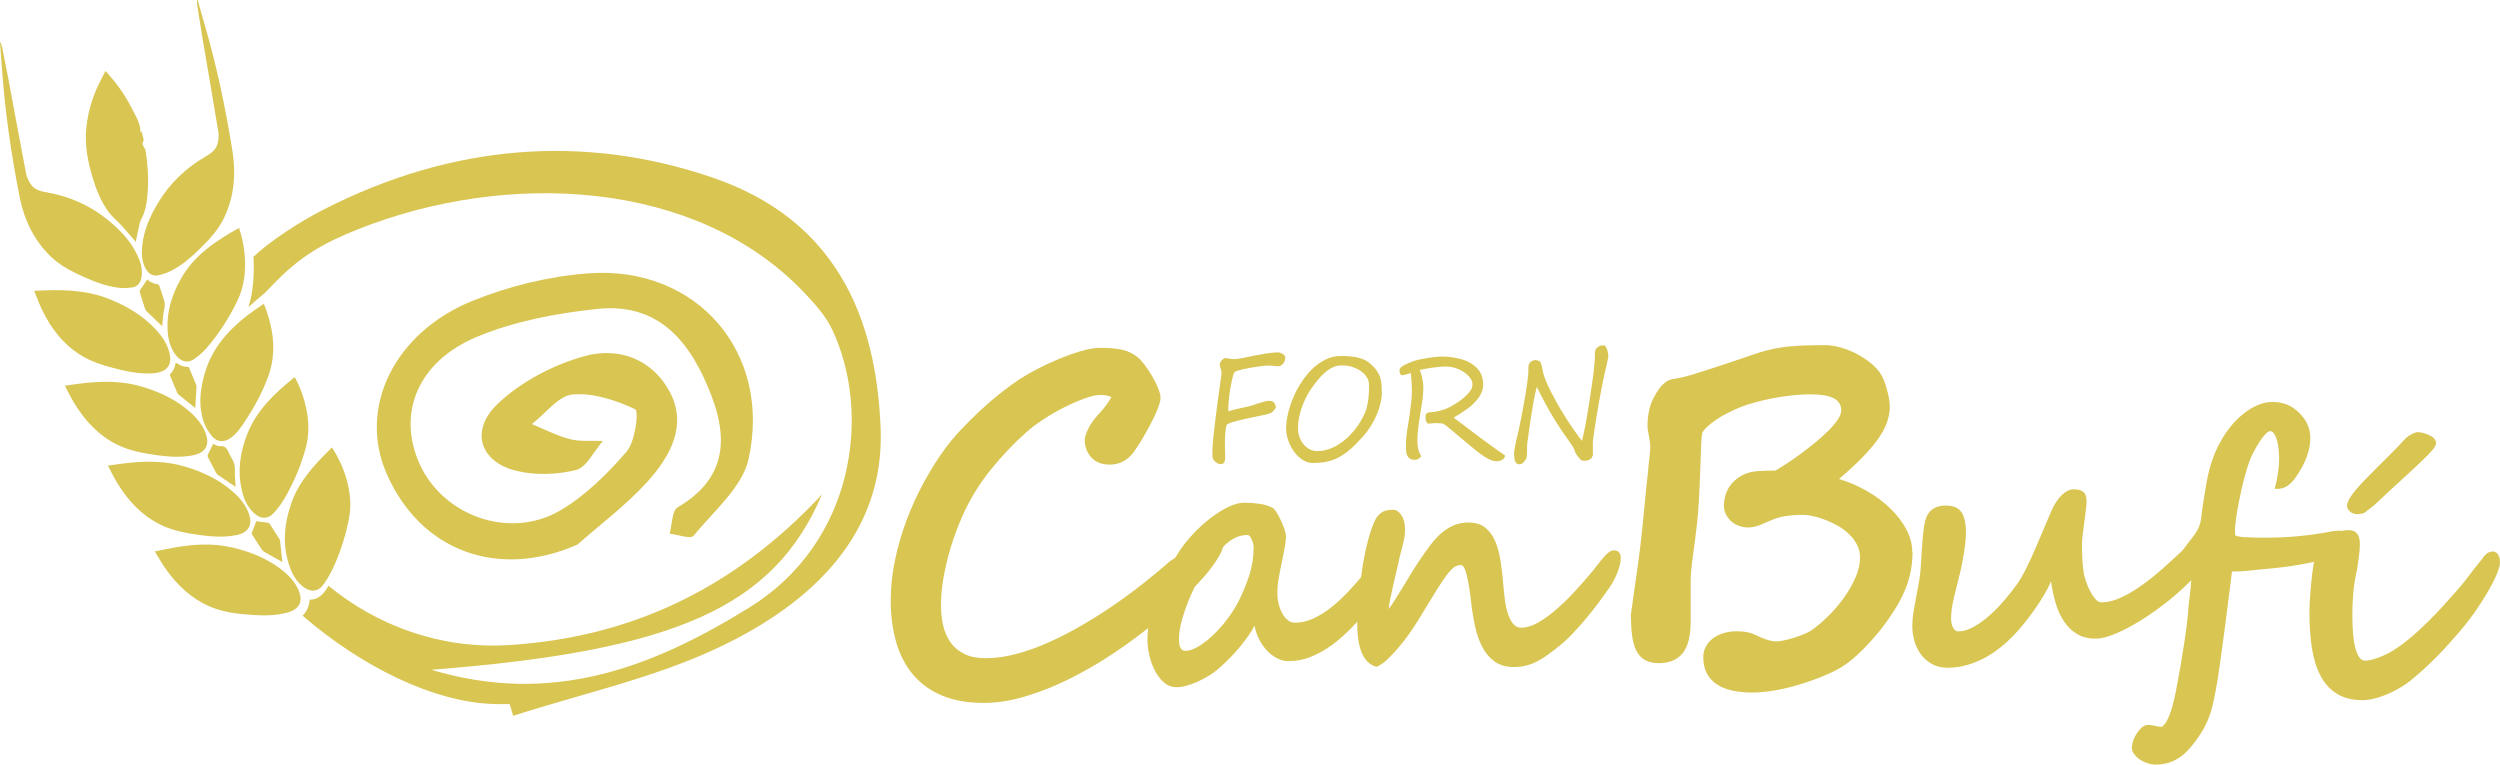 <svg xmlns="http://www.w3.org/2000/svg" id="Layer_2" data-name="Layer 2" viewBox="0 0 489.75 149.79"><defs><style>      .cls-1 {        fill-rule: evenodd;      }      .cls-1, .cls-2 {        fill: #d9c552;        stroke-width: 0px;      }    </style></defs><g id="Capa_1" data-name="Capa 1"><g><g><path class="cls-2" d="M374.66,108.17c0,1.37-.13,2.67-.39,3.91-.25,1.24-.64,2.46-1.15,3.67-.51,1.21-1.16,2.43-1.92,3.65-.77,1.22-1.66,2.51-2.69,3.84-.6.74-1.21,1.46-1.84,2.16-.63.7-1.24,1.35-1.83,1.94-.6.6-1.18,1.14-1.75,1.62-.57.49-1.08.88-1.54,1.19-.91.66-2.09,1.3-3.54,1.94-1.45.64-3.09,1.24-4.91,1.82-1.77.57-3.49,1-5.17,1.3-1.68.3-3.24.45-4.7.45s-2.81-.14-3.99-.4c-1.18-.27-2.18-.69-3.01-1.26-.83-.57-1.46-1.29-1.9-2.16-.44-.87-.66-1.9-.66-3.09,0-.77.17-1.47.51-2.09.34-.63.8-1.16,1.38-1.6.58-.44,1.27-.78,2.05-1.02.78-.24,1.62-.37,2.5-.37.54,0,1,.02,1.39.06.38.04.75.11,1.09.19.34.08.68.2,1,.34.33.14.71.31,1.13.51,1.37.6,2.42.89,3.16.89.37,0,.87-.06,1.51-.19.64-.13,1.3-.3,1.99-.51.68-.21,1.34-.45,1.96-.7.62-.26,1.11-.5,1.45-.73,1.11-.77,2.23-1.71,3.37-2.84,1.14-1.12,2.17-2.33,3.09-3.63.92-1.29,1.68-2.62,2.26-3.97.58-1.35.87-2.63.87-3.82,0-1-.22-1.89-.66-2.69-.44-.8-1-1.51-1.69-2.13-.68-.63-1.45-1.17-2.31-1.62-.85-.45-1.68-.83-2.48-1.11-.8-.28-1.54-.5-2.22-.64-.68-.14-1.21-.22-1.58-.22-1.03,0-1.9.03-2.61.11-.71.07-1.34.17-1.9.3-.56.13-1.08.29-1.58.49-.5.2-1.04.43-1.6.68-.68.32-1.27.54-1.75.68-.48.14-.98.21-1.49.21-.71,0-1.37-.12-1.97-.36-.6-.24-1.1-.56-1.52-.96-.41-.4-.73-.85-.96-1.36-.23-.51-.34-1.03-.34-1.54,0-.94.15-1.79.45-2.56.3-.77.71-1.43,1.22-1.98.51-.55,1.09-1.01,1.75-1.37.66-.36,1.34-.61,2.05-.75.4-.09.85-.14,1.35-.17.5-.03.98-.05,1.45-.07.47-.01.88-.02,1.24-.02s.58-.01.66-.04c.62-.37,1.37-.84,2.24-1.41.87-.57,1.78-1.2,2.71-1.9.94-.7,1.88-1.43,2.82-2.2.94-.77,1.78-1.53,2.54-2.28.75-.75,1.36-1.47,1.82-2.16.45-.68.68-1.28.68-1.79,0-1.05-.48-1.84-1.43-2.37-.96-.52-2.51-.79-4.68-.79-1.71,0-3.65.17-5.83.51-2.18.34-4.31.84-6.38,1.49-.88.29-1.76.63-2.64,1.03-.88.4-1.72.83-2.5,1.28-.79.46-1.49.94-2.11,1.45-.63.51-1.14,1.02-1.54,1.54-.09.11-.16.4-.21.85-.06.46-.1,1.11-.13,1.96-.03.85-.06,1.93-.11,3.24-.04,1.31-.11,2.89-.19,4.74-.06,1.19-.1,2.18-.15,2.95-.04.77-.09,1.49-.15,2.17-.05.68-.13,1.39-.21,2.14-.08.74-.2,1.69-.34,2.86-.23,1.62-.43,3.17-.62,4.65-.18,1.48-.28,2.77-.28,3.88v7.81c0,2.82-.52,4.87-1.58,6.17-1.05,1.3-2.61,1.94-4.66,1.94-1.08,0-1.98-.2-2.69-.6-.71-.4-1.27-1-1.69-1.8-.41-.8-.7-1.79-.85-2.99-.16-1.2-.23-2.58-.23-4.14,0-.02.04-.34.13-.96.09-.61.19-1.38.32-2.31.13-.92.27-1.94.43-3.05.16-1.11.3-2.16.45-3.16.14-1,.26-1.88.36-2.67.1-.78.17-1.3.19-1.56.03-.11.08-.55.15-1.3.07-.75.16-1.67.28-2.73.11-1.07.23-2.21.34-3.44.11-1.22.23-2.37.34-3.46.11-1.08.21-2.01.3-2.77.09-.77.12-1.22.12-1.37.26-2.19.39-3.5.39-3.93,0-.31-.03-.67-.09-1.07-.06-.39-.12-.8-.19-1.22-.07-.41-.14-.78-.19-1.11-.06-.32-.09-.55-.09-.66,0-1.11.1-2.15.3-3.12.2-.97.52-1.86.98-2.69,1.14-2.19,2.36-3.37,3.67-3.54.83-.11,1.64-.28,2.46-.49.81-.21,1.57-.43,2.28-.66,3.56-1.14,6.37-2.06,8.43-2.77,2.06-.71,3.42-1.17,4.08-1.37.85-.25,1.72-.47,2.6-.66.88-.19,1.82-.33,2.82-.43,1-.1,2.08-.17,3.26-.21,1.18-.04,2.51-.06,3.99-.06.91,0,1.91.16,3.01.47,1.09.31,2.16.74,3.18,1.28,1.03.54,1.97,1.18,2.84,1.9.87.73,1.53,1.5,1.99,2.33.2.34.39.77.57,1.3.19.53.35,1.07.51,1.64.16.57.28,1.13.37,1.69.08.55.13,1.04.13,1.47,0,2.16-.85,4.38-2.54,6.64-1.69,2.26-4.16,4.76-7.41,7.49,1.94.6,3.77,1.39,5.51,2.39,1.74,1,3.26,2.14,4.57,3.41,1.31,1.28,2.35,2.65,3.12,4.1.77,1.45,1.15,2.92,1.15,4.4Z"></path><path class="cls-2" d="M434.99,103.87c0,1.29-.45,2.71-1.36,4.27-.91,1.56-2.1,3.12-3.56,4.69-1.46,1.56-3.1,3.09-4.91,4.57-1.81,1.47-3.62,2.78-5.43,3.92-1.81,1.14-3.52,2.06-5.14,2.75-1.61.69-2.95,1.04-4.01,1.04-1.48,0-2.73-.31-3.75-.95-1.03-.63-1.88-1.47-2.56-2.52-.68-1.05-1.22-2.25-1.6-3.6-.39-1.34-.68-2.73-.87-4.17-.34.83-.81,1.73-1.38,2.7-.57.97-1.2,1.92-1.87,2.87-.66.95-1.34,1.84-2.02,2.68-.68.84-1.31,1.56-1.88,2.16-.81.85-1.69,1.68-2.67,2.47-.97.79-2.01,1.49-3.11,2.09-1.11.6-2.28,1.08-3.51,1.43-1.24.36-2.52.54-3.86.54-1.13,0-2.12-.24-2.99-.71-.87-.47-1.58-1.09-2.16-1.85-.58-.76-1-1.63-1.3-2.61-.28-.98-.43-1.96-.43-2.96,0-.87.07-1.78.22-2.71.15-.94.32-1.88.5-2.84.19-.96.36-1.9.54-2.84.18-.93.3-1.84.36-2.71.05-.67.09-1.38.14-2.14.05-.76.09-1.53.14-2.3.05-.78.11-1.55.19-2.32.08-.78.18-1.5.29-2.16.09-.48.22-.95.4-1.38.18-.44.42-.83.75-1.16.32-.33.73-.6,1.23-.79.49-.19,1.1-.29,1.81-.29,1.46,0,2.48.43,3.06,1.3.59.87.88,2.17.88,3.92,0,.53-.04,1.14-.1,1.83-.07.69-.16,1.42-.28,2.16-.12.75-.25,1.51-.4,2.27-.15.76-.31,1.49-.5,2.18-.39,1.55-.76,3.05-1.11,4.51-.35,1.47-.52,2.78-.52,3.93,0,.74.13,1.35.4,1.83.26.48.59.72.99.72.99,0,2.02-.31,3.09-.92,1.07-.61,2.12-1.37,3.13-2.28,1.01-.91,1.98-1.9,2.89-2.98.91-1.07,1.69-2.06,2.33-2.95.6-.83,1.21-1.86,1.82-3.08.61-1.22,1.21-2.5,1.79-3.86.59-1.35,1.16-2.69,1.71-4.01.55-1.32,1.05-2.49,1.49-3.51.6-1.36,1.29-2.41,2.07-3.14.78-.74,1.55-1.11,2.28-1.11.88,0,1.52.18,1.93.52.42.34.62.98.62,1.9,0,.37-.04.93-.14,1.69-.1.76-.19,1.56-.31,2.4-.12.84-.22,1.65-.31,2.42-.09.77-.14,1.36-.14,1.75s0,.82.02,1.35c.01.53.03,1.07.06,1.64.02.57.06,1.11.12,1.64.06.53.12.98.19,1.35.09.39.25.9.45,1.52.21.62.46,1.23.78,1.81.31.59.65,1.1,1.02,1.52.37.43.76.64,1.17.64,1.2,0,2.47-.31,3.82-.93,1.35-.62,2.73-1.43,4.13-2.44,1.41-1,2.82-2.14,4.24-3.41,1.42-1.27,2.79-2.54,4.13-3.8.55-.53,1.1-1.07,1.64-1.61.54-.54,1.06-1.03,1.58-1.45.51-.43.98-.78,1.42-1.05.44-.28.82-.42,1.14-.42.37,0,.66.11.88.34.22.23.32.44.32.62Z"></path><path class="cls-2" d="M459.96,105.39c0,.23-.1.51-.28.85-.18.33-.41.67-.69,1.02-.28.34-.6.67-.95.98-.36.31-.71.56-1.06.75-.35.16-.92.36-1.73.59-.81.23-1.75.45-2.82.67-1.07.22-2.23.42-3.46.61-1.23.19-2.44.34-3.61.45-1.04.09-1.93.18-2.68.26-.75.08-1.42.15-2.02.21-.6.06-1.16.1-1.69.14-.53.03-1.11.05-1.73.05-.05.46-.14,1.23-.28,2.3-.14,1.07-.29,2.29-.47,3.66-.17,1.37-.36,2.82-.55,4.36-.19,1.53-.39,2.99-.59,4.39-.19,1.4-.37,2.65-.52,3.77-.15,1.12-.27,1.95-.37,2.51-.2,1.27-.45,2.58-.72,3.94-.28,1.36-.59,2.5-.93,3.42-.44,1.18-1,2.3-1.68,3.37-.68,1.07-1.46,2.1-2.33,3.09-1.8,2-3.95,3.01-6.47,3.01-.55,0-1.11-.1-1.67-.3-.57-.19-1.07-.44-1.53-.76-.45-.31-.81-.67-1.09-1.06-.28-.39-.41-.78-.41-1.17s.08-.81.24-1.33c.16-.52.4-1.01.7-1.47.3-.46.64-.86,1.03-1.2.39-.33.83-.5,1.31-.5.14,0,.32.02.54.05.22.03.45.08.69.14.24.06.49.1.73.14.24.04.46.05.64.05.39-.28.74-.69,1.02-1.25.29-.55.54-1.18.76-1.87.22-.69.42-1.42.6-2.19.19-.77.35-1.53.48-2.27.3-1.55.57-3.02.81-4.42.24-1.41.47-2.78.67-4.12.21-1.34.39-2.66.55-3.96.16-1.3.29-2.62.38-3.96.04-.32.09-.73.15-1.21.06-.48.12-1,.17-1.56.06-.55.1-1.1.14-1.64.04-.54.05-1.03.05-1.47,0-.16-.11-.36-.34-.59-.23-.23-.48-.5-.77-.79-.28-.3-.53-.62-.76-.97-.23-.35-.35-.7-.35-1.07.07-.58.78-1.69,2.11-3.35.58-.71,1-1.32,1.28-1.82.27-.5.47-1,.59-1.5.12-.51.2-1.06.26-1.66.06-.6.16-1.35.3-2.25.2-1.31.41-2.51.59-3.6.18-1.08.41-2.11.67-3.09.27-.98.59-1.94.98-2.89.39-.95.89-1.94,1.49-2.97.48-.83,1.08-1.67,1.78-2.53.7-.85,1.49-1.62,2.35-2.32.86-.69,1.78-1.25,2.75-1.68.97-.43,1.95-.64,2.94-.64,2.07,0,3.79.68,5.15,2.04,1.52,1.45,2.28,3.12,2.28,5.02,0,2.31-.88,4.77-2.66,7.4-1.11,1.71-2.34,2.56-3.7,2.56h-.62c.3-1.13.52-2.19.66-3.18.13-.99.21-1.9.21-2.73,0-.37-.03-.86-.07-1.47-.04-.61-.13-1.21-.27-1.78-.14-.58-.32-1.08-.56-1.5-.23-.43-.51-.64-.86-.64-.23,0-.5.16-.83.48-.32.32-.65.73-.98,1.21-.34.48-.66,1.01-.99,1.59-.32.58-.61,1.13-.86,1.66-.3.64-.62,1.55-.97,2.71-.35,1.16-.67,2.41-.97,3.73-.3,1.33-.56,2.65-.8,3.98-.23,1.33-.39,2.5-.48,3.51v1.38c0,.14.17.25.48.33.33.08.76.15,1.3.19.54.04,1.16.07,1.85.08.69.01,1.39.02,2.11.02,1.2,0,2.34-.02,3.44-.07s2.18-.12,3.27-.23c1.08-.1,2.19-.23,3.3-.4,1.12-.16,2.29-.36,3.51-.59.19-.02.36-.04.54-.05.18-.01.36-.02.57-.02,1.15,0,1.73.46,1.73,1.38Z"></path><path class="cls-2" d="M489.51,108.92c.11.3.18.55.2.75.02.2.03.38.03.57,0,.51-.21,1.27-.64,2.28-.42,1.02-1.01,2.17-1.76,3.46-.75,1.29-1.64,2.66-2.66,4.11-1.03,1.46-2.15,2.87-3.37,4.25-.57.67-1.21,1.38-1.9,2.14-.69.76-1.42,1.53-2.19,2.3-.77.77-1.56,1.53-2.37,2.28-.81.75-1.62,1.45-2.42,2.09-.69.58-1.45,1.11-2.28,1.59-.83.48-1.67.91-2.51,1.27-.84.35-1.68.64-2.51.84-.83.21-1.59.31-2.28.31-2.03,0-3.72-.42-5.06-1.26-1.35-.84-2.42-2.02-3.21-3.54-.8-1.52-1.36-3.33-1.68-5.43-.33-2.1-.48-4.39-.48-6.88,0-.28,0-.65.02-1.11,0-.46.03-.96.07-1.5.04-.54.07-1.12.12-1.73.04-.61.1-1.22.17-1.82.11-1.15.24-2.17.38-3.06.14-.89.3-1.65.48-2.3.35-1.17,1.15-2.26,2.42-3.25,1.17-.95,2.51-1.42,4.01-1.42s2.21.9,2.21,2.7c0,.76-.06,1.57-.19,2.44-.13.87-.25,1.72-.36,2.58-.39,1.64-.65,3.23-.76,4.79-.12,1.56-.17,2.84-.17,3.86,0,.62.02,1.44.05,2.47.03,1.03.13,2.04.29,3.04.16,1,.41,1.87.76,2.59.34.73.83,1.09,1.45,1.09.32,0,.7-.06,1.14-.16.44-.1.91-.25,1.41-.43.51-.18,1.02-.4,1.52-.64.51-.24.99-.51,1.45-.81,1.2-.76,2.37-1.63,3.53-2.62,1.16-.99,2.27-2.02,3.33-3.08,1.07-1.06,2.09-2.12,3.06-3.2.97-1.07,1.84-2.06,2.63-2.96.67-.74,1.3-1.51,1.9-2.32.6-.81,1.2-1.58,1.8-2.32.21-.28.41-.53.61-.76.2-.23.38-.45.53-.66.19-.32.45-.64.8-.95.35-.31.8-.47,1.35-.47.21,0,.41.08.62.24.21.16.36.37.45.62ZM477.17,86.44c.06.18.07.38.03.58-.03.19-.18.47-.44.83-.27.35-.68.82-1.25,1.4-.57.58-1.37,1.34-2.4,2.3-.19.17-.49.45-.91.85-.42.39-.91.84-1.45,1.33-.54.5-1.12,1.03-1.73,1.59-.61.57-1.17,1.09-1.7,1.58-.52.49-.99.92-1.39,1.29-.41.36-.68.62-.83.76.04-.01-.03.06-.23.21-.19.15-.41.32-.66.51-.24.18-.48.37-.7.54-.22.18-.37.27-.43.3-.9.28-1.63.29-2.18.04-.55-.25-.9-.63-1.07-1.17-.29-.92.83-2.67,3.36-5.28.73-.75,1.46-1.49,2.2-2.23.73-.74,1.44-1.44,2.13-2.12.68-.68,1.32-1.32,1.9-1.92.59-.61,1.09-1.14,1.49-1.6.29-.33.63-.63,1.04-.9.41-.27.86-.48,1.34-.63.17-.06.45-.06.83,0,.38.05.78.15,1.2.31.42.15.8.34,1.16.57.35.24.58.53.69.87Z"></path></g><g><path class="cls-2" d="M250.94,71.61c-.11.08-.27.13-.48.14-.21.01-.44,0-.68-.03-.24-.03-.47-.06-.68-.08-.22-.03-.39-.03-.52-.02-.19,0-.47,0-.85.04-.38.03-.81.08-1.28.15-.48.06-.97.14-1.48.23-.51.09-.99.18-1.43.28-.44.1-.82.21-1.14.31-.31.11-.51.21-.6.3-.04.05-.09.2-.17.45-.08.25-.17.58-.26.97-.09.4-.19.86-.28,1.37-.1.51-.18,1.04-.25,1.59-.07.55-.13,1.11-.17,1.66-.05.56-.05,1.09-.03,1.6.58-.18,1.18-.34,1.78-.47.6-.13,1.26-.28,1.98-.44.33-.06.69-.16,1.07-.29.38-.13.76-.26,1.14-.38.38-.12.74-.23,1.08-.32.34-.09.64-.14.89-.14.23,0,.42.02.58.07.15.05.28.12.38.21.1.1.18.22.24.38.06.15.12.33.17.54,0,.06-.01.14-.06.22-.05.09-.12.18-.2.27-.08.1-.16.19-.24.27-.08.08-.14.15-.18.21-.09.1-.26.19-.51.28-.24.09-.5.16-.77.23-.27.07-.54.12-.8.17-.26.05-.45.08-.58.11-.43.09-.89.19-1.36.29-.47.1-.94.2-1.39.3-.46.1-.89.21-1.3.31-.41.1-.78.2-1.1.3-.32.1-.59.2-.79.29-.2.09-.32.18-.35.26-.07.16-.12.38-.17.64-.04.26-.08.55-.11.87-.03.31-.05.65-.06.99,0,.35-.01.69-.02,1.03,0,.34,0,.67,0,.97,0,.31.02.59.03.81,0,.31,0,.62.02.91.01.29,0,.58-.07.86-.06.2-.17.36-.31.47-.15.11-.38.15-.71.12-.04-.01-.14-.04-.29-.1-.15-.06-.31-.16-.48-.29-.16-.13-.32-.3-.45-.5-.13-.2-.2-.44-.2-.72-.01-1.11.04-2.16.14-3.14.11-.99.22-1.97.33-2.94.08-.78.18-1.59.3-2.43.11-.85.22-1.69.34-2.55.12-.85.23-1.7.35-2.54.12-.84.23-1.65.33-2.43.02-.15.01-.3-.01-.45-.03-.15-.06-.3-.1-.45-.04-.15-.09-.3-.13-.45-.05-.15-.08-.3-.11-.45-.02-.14.01-.29.09-.44.08-.16.18-.3.29-.44.12-.13.25-.24.39-.33.14-.09.26-.13.38-.12.17.02.33.04.46.07.14.03.28.05.4.07.13.02.26.04.38.05.13.01.26.02.41.02.25,0,.53-.02.85-.07.32-.04.65-.1,1-.17.35-.07.69-.14,1.05-.22.35-.08.68-.15.99-.21.95-.18,1.82-.34,2.61-.46.79-.12,1.52-.19,2.18-.19.1,0,.23.03.38.08.15.06.29.12.44.21.14.08.27.17.37.28.1.11.16.21.18.32.01.24-.03.51-.14.82-.11.31-.34.59-.71.86Z"></path><path class="cls-2" d="M270.71,76.96c0,.59-.08,1.25-.25,1.97-.17.72-.41,1.46-.72,2.22-.32.76-.7,1.51-1.17,2.26-.46.75-.98,1.45-1.56,2.1-.93,1.05-1.78,1.9-2.56,2.57-.78.67-1.55,1.2-2.31,1.58-.76.39-1.54.65-2.34.81-.8.15-1.68.23-2.64.23-.48,0-.95-.1-1.39-.3-.45-.2-.86-.46-1.25-.8-.39-.33-.74-.73-1.05-1.17-.32-.45-.58-.92-.81-1.42-.23-.49-.4-1-.53-1.53-.12-.52-.18-1.03-.18-1.51,0-.88.12-1.84.36-2.89.24-1.05.58-2.1,1.02-3.15.45-1.06.99-2.08,1.63-3.06.64-.99,1.35-1.86,2.14-2.62.79-.76,1.65-1.36,2.58-1.82.93-.46,1.92-.69,2.96-.69.19,0,.41,0,.69,0,.27,0,.57.02.9.05.32.03.66.07,1.02.12.36.05.71.12,1.05.22.34.1.68.22.99.36.32.14.6.31.85.51.6.49,1.06.95,1.4,1.4.34.45.6.9.77,1.37.17.47.28.96.32,1.48.04.52.06,1.09.06,1.7ZM262.87,71.58c-.63,0-1.22.12-1.77.38-.55.26-1.07.6-1.55,1.02-.49.42-.94.9-1.37,1.43-.43.53-.84,1.07-1.23,1.62-.35.48-.68,1.03-1,1.65-.32.61-.6,1.25-.85,1.93-.25.67-.45,1.37-.6,2.09-.15.72-.22,1.43-.22,2.15,0,.68.1,1.3.32,1.85.21.55.49,1.03.84,1.42.34.4.74.7,1.18.92.45.22.91.33,1.39.33.71,0,1.39-.1,2.06-.31.67-.21,1.31-.49,1.92-.85.61-.36,1.19-.78,1.74-1.26.54-.48,1.05-1,1.51-1.57.46-.56.88-1.14,1.24-1.74.36-.61.67-1.21.93-1.8.12-.29.23-.61.33-.99.1-.38.18-.77.24-1.18.07-.41.12-.83.15-1.25.04-.42.06-.82.07-1.2,0-.38,0-.71-.02-1.01-.02-.29-.06-.52-.11-.69-.1-.28-.27-.6-.54-.94-.26-.35-.61-.67-1.05-.96-.43-.29-.95-.54-1.55-.74-.6-.2-1.29-.3-2.06-.3Z"></path><path class="cls-2" d="M294.82,89.23c0,.37-.19.64-.54.84-.35.19-.7.29-1.06.29-.47,0-.94-.11-1.41-.34-.47-.23-.99-.53-1.55-.93-.3-.21-.66-.49-1.1-.83-.43-.34-.94-.77-1.53-1.26-.14-.12-.43-.35-.84-.7-.42-.35-.97-.81-1.66-1.4-1.38-1.17-2.16-1.79-2.34-1.86-.28-.1-.73-.15-1.34-.15-.13,0-.33,0-.62.02-.29.02-.66.04-1.11.08-.31-.23-.47-.65-.47-1.25,0-.51.17-.82.5-.92.04,0,.11-.02.21-.03.1-.02.21-.03.34-.04.13-.01.27-.03.42-.04.15-.02.3-.03.45-.05,1.14-.19,2.15-.53,3.03-1.02.32-.18.62-.36.93-.55.31-.2.62-.41.93-.63.62-.45,1.18-.95,1.66-1.5.49-.54.74-1.07.74-1.6,0-.39-.09-.76-.31-1.11-.22-.35-.5-.67-.83-.95-.34-.29-.71-.53-1.1-.74-.4-.21-.77-.37-1.12-.47-.63-.2-1.28-.29-1.94-.29-.2,0-.43,0-.69.03-.27.02-.57.05-.91.08-.33.03-.65.07-.94.11-.29.04-.56.08-.81.12-.25.05-.51.09-.8.15-.28.06-.59.12-.91.19.2.34.37.87.51,1.6.15.72.22,1.32.22,1.77,0,.28,0,.54-.02.8-.01.26-.03.51-.05.74-.02.24-.04.48-.07.73-.03.25-.06.5-.11.76-.08.52-.18,1.16-.31,1.94-.22,1.36-.37,2.42-.46,3.19-.04.4-.08.77-.1,1.14-.02.37-.04.72-.04,1.07,0,.62.05,1.18.15,1.67.11.49.3.98.59,1.48-.12.19-.29.36-.51.5-.22.14-.44.21-.64.21-.57,0-.99-.12-1.25-.37-.27-.27-.44-.59-.5-.97-.06-.38-.09-.94-.09-1.68,0-.47.03-.96.08-1.47.05-.51.11-.98.18-1.41.07-.42.14-.87.22-1.34.04-.21.08-.47.13-.78.04-.31.09-.67.15-1.07.12-.81.21-1.58.29-2.32.07-.74.11-1.41.11-1.99s-.01-1.14-.05-1.74c-.04-.6-.09-1.22-.15-1.87-.94.29-1.46.44-1.57.44-.27,0-.44-.09-.52-.26-.08-.17-.13-.41-.13-.71,0-.35.3-.68.91-1.01.31-.16.61-.3.91-.42.3-.13.6-.24.9-.35.69-.24,1.6-.44,2.73-.62,1.13-.19,2.08-.29,2.84-.29,1.29,0,2.55.17,3.76.5,1.2.31,2.23.88,3.08,1.72.84.82,1.26,1.93,1.26,3.32,0,.88-.31,1.73-.92,2.56-.61.81-1.33,1.53-2.17,2.13-.83.6-1.73,1.18-2.7,1.73.57.41,1.33.99,2.3,1.73.49.37.94.71,1.37,1.03.43.32.82.63,1.19.91.37.27.79.58,1.24.91.45.34.95.7,1.5,1.09.54.4,1.02.74,1.43,1.02.41.29.76.53,1.05.72Z"></path><path class="cls-2" d="M297.21,85.64c.1-.43.22-.97.36-1.63.14-.66.28-1.37.43-2.14.15-.77.3-1.57.46-2.42.15-.84.3-1.65.42-2.44.13-.79.24-1.53.33-2.21.09-.69.16-1.28.19-1.76,0-.19,0-.39,0-.61-.01-.22,0-.43.02-.63.03-.21.08-.4.18-.59.09-.19.27-.34.5-.47.29-.16.56-.23.79-.2.24.02.5.11.78.27.06.04.12.14.18.31.06.17.12.36.17.58.05.22.1.45.15.7.05.25.09.45.13.62.1.42.29.95.54,1.59.26.63.58,1.33.96,2.09.39.76.82,1.56,1.3,2.41.48.84.99,1.69,1.52,2.54.53.85,1.08,1.68,1.64,2.48.56.81,1.11,1.55,1.65,2.24.23-.95.43-1.86.6-2.72.17-.86.32-1.71.46-2.54.14-.83.27-1.66.4-2.48.13-.82.25-1.67.38-2.55.07-.45.14-.95.22-1.51.08-.56.15-1.11.22-1.68.07-.56.12-1.11.17-1.64.05-.53.08-.99.08-1.37v-.47c0-.15,0-.3.02-.44.01-.14.04-.28.09-.41.04-.14.12-.25.22-.35.27-.27.52-.43.74-.48.22-.05.46-.08.7-.08.12,0,.23.07.33.22.1.15.19.32.27.52.07.2.14.41.18.63.05.21.08.39.08.51.01.12,0,.31-.05.58-.04.26-.1.54-.16.84-.06.3-.13.6-.2.9-.07.29-.12.52-.17.69-.2.83-.39,1.75-.59,2.76-.2,1.01-.39,2.02-.58,3.05-.18,1.03-.35,2.03-.52,3.01-.16.98-.3,1.87-.42,2.66-.12.79-.21,1.44-.27,1.96-.07.52-.09.83-.08.93,0,.14.01.29.01.47,0,.18,0,.35,0,.52v.48c0,.15,0,.27.01.35.02.22,0,.41-.05.57-.06.16-.13.3-.22.41-.09.11-.19.2-.3.27-.11.07-.21.12-.3.16-.11.04-.24.07-.38.09-.15.03-.29.04-.43.04s-.27-.01-.39-.04c-.12-.02-.22-.07-.28-.15-.32-.33-.59-.65-.81-.95-.22-.31-.36-.61-.43-.9-.02-.09-.06-.2-.13-.34-.07-.13-.14-.27-.22-.4-.08-.13-.16-.26-.24-.37-.08-.11-.14-.2-.19-.27-.56-.77-1.1-1.55-1.64-2.34-.54-.79-1.07-1.63-1.62-2.52-.54-.89-1.09-1.84-1.64-2.86-.55-1.02-1.13-2.14-1.72-3.35-.24.92-.45,1.9-.64,2.93-.19,1.04-.36,2.05-.51,3.05-.15,1-.29,1.95-.41,2.84-.12.89-.22,1.66-.31,2.29-.03.18-.04.41-.04.68v.82c0,.28,0,.54-.03.78-.02.24-.05.43-.1.57-.04.1-.11.22-.2.36-.09.14-.19.27-.3.4-.12.13-.24.24-.37.32-.13.09-.26.13-.39.13-.25,0-.44-.04-.58-.12-.14-.08-.25-.2-.32-.36-.08-.16-.13-.36-.17-.6-.03-.23-.06-.51-.09-.82,0-.12,0-.31.03-.57.03-.26.07-.55.13-.86.06-.32.12-.64.19-.98.07-.34.14-.66.22-.95Z"></path></g><g><g><path class="cls-2" d="M60.67,117.46c.83.04,2.26-.25,3.44-2.3.08-.13.15-.28.23-.42,9.48,7.81,21.96,12.47,35.35,11.63,23.96-1.49,44.19-11.11,61.34-29.51-9.46,22.14-28.68,30.63-76.54,34.35,23.62,7.05,43.06-.3,62.3-12.19,20.7-12.81,23.92-38.02,16.29-54.35-1.28-2.75-3.47-5.17-5.62-7.43-21-22.06-57.89-23.97-87.22-12.37-7.1,2.81-11.5,5.42-16.69,10.8l-1.65,1.7-1.8,1.53c-.48.41-.96.83-1.44,1.27.9-2.7,1.22-6.48.98-9.88-.02-.25-.05.32-.07.08,3.42-3.22,9.09-6.9,13.86-9.34,25.16-12.85,50.99-14.85,76.17-6.24,23.93,8.18,32.11,27.05,32.92,49.3.73,20.26-12.98,33.87-31.67,42.72-12.67,6.01-26.82,9.06-40.32,13.42-.22-.77-.45-1.54-.68-2.31-1.04,0-2.07.05-3.1,0-12.04-.38-26.04-7.46-37.47-17.3.58-.59.92-1.23,1.1-1.75.14-.37.25-.84.29-1.4Z"></path><path class="cls-2" d="M135.82,104.98c-.55.66-3.04-.25-4.63-.43.48-1.77.44-4.5,1.53-5.15,9.45-5.52,9.95-13.28,6.66-21.85-3.89-10.17-9.99-18.34-22.37-17.03-7.91.84-16.11,2.36-23.51,5.43-11.66,4.84-15.69,14.97-11.37,24.78,4.5,10.22,17.52,15.06,27.47,9.35,4.96-2.85,9.35-7.21,13.15-11.61,1.7-1.97,2.43-7.93,1.69-8.29-3.75-1.77-8.16-3.25-12.28-2.9-2.71.23-5.31,3.75-7.97,5.8,2.5,1.01,4.91,2.3,7.51,2.96,2.02.51,4.27.26,6.41.34-1.73,1.98-3.23,5.19-5.25,5.69-3.78.94-8.09,1.07-11.77.15-7.02-1.73-9.08-7.82-3.66-13.04,4.57-4.4,10.99-7.72,17.07-9.41,6.74-1.88,13.37.62,16.76,7.1,3.41,6.52.02,12.58-4.45,17.52-4.09,4.53-9.1,8.23-13.7,12.3-15.51,6.84-30.79,1.32-37.42-14.02-5.5-12.73,1.42-27.45,16.86-33.73,7.19-2.92,15.1-4.82,22.72-5.39,21.16-1.58,36.04,15.47,31.36,36.44-1.22,5.45-6.85,10.19-10.79,14.99Z"></path></g><g><path class="cls-1" d="M0,8.37c.13,1.69.27,3.38.39,5.07.58,8.43,1.81,16.78,3.44,25.07.88,4.47,2.76,8.48,6.07,11.71,1.93,1.88,4.32,3.04,6.74,4.13,2.03.91,4.13,1.68,6.34,1.99.98.14,2.01.11,2.98-.04,1.06-.17,1.61-1,1.77-2.05.24-1.52-.19-2.92-.82-4.26-1.34-2.85-3.48-5.04-5.89-6.99-3.46-2.8-7.4-4.51-11.76-5.3-1.3-.23-2.58-.51-3.32-1.74-.35-.59-.69-1.24-.82-1.9-1.17-6.12-2.29-12.26-3.44-18.39-.39-2.09-.8-4.17-1.22-6.25-.07-.37-.22-.72-.33-1.08-.04.01-.08.02-.12.03Z"></path><path class="cls-1" d="M21.13,91.21c.66,1.24,1.22,2.38,1.87,3.46,2.08,3.4,4.72,6.26,8.35,8.07,2.5,1.25,5.23,1.73,7.98,2.1,2.31.31,4.62.45,6.92,0,.14-.02.27-.05.4-.08,2.08-.58,2.83-1.96,2.14-4.02-.63-1.87-1.89-3.31-3.36-4.57-2.68-2.31-5.83-3.76-9.18-4.76-3.69-1.11-7.47-1.12-11.26-.71-1.24.13-2.47.33-3.86.52Z"></path><path class="cls-1" d="M26.57,47.43c.27-1.25.53-2.45.79-3.65.04-.2.09-.42.2-.61,1.09-1.93,1.3-4.07,1.41-6.22.14-2.51-.07-5.02-.46-7.5-.04-.25-.26-.47-.37-.72-.1-.23-.31-.57-.22-.7.43-.64.06-1.22-.06-1.81-.04-.16-.11-.32-.21-.59-.08.25-.13.38-.14.42.09-1.83-.96-3.36-1.76-4.95-1.25-2.52-2.91-4.78-4.79-6.88-.06-.07-.13-.13-.32-.3-.63,1.28-1.28,2.48-1.82,3.73-1.03,2.41-1.67,4.93-1.92,7.55-.31,3.23.27,6.35,1.19,9.42.74,2.48,1.68,4.87,3.23,6.96.67.9,1.58,1.62,2.35,2.45.9.98,1.76,2,2.63,3.01.1.11.18.25.28.39Z"></path><path class="cls-1" d="M65.03,87.65c-.88.89-1.74,1.72-2.55,2.59-2.27,2.46-4.29,5.1-5.4,8.3-1.47,4.24-1.83,8.53-.2,12.83.51,1.37,1.28,2.6,2.45,3.53,1.49,1.18,2.96,1.1,4.08-.45.9-1.25,1.64-2.66,2.25-4.09,1.2-2.77,2.09-5.66,2.68-8.62.57-2.86.24-5.69-.63-8.46-.62-1.96-1.49-3.81-2.68-5.62Z"></path><path class="cls-1" d="M46.82,44.65c-4.54,2.54-8.75,5.31-11.35,9.91-1.76,3.09-2.82,6.39-2.65,10,.07,1.58.41,3.1,1.24,4.47.2.33.44.64.71.92.94.96,2.08,1.17,3.2.43.89-.6,1.73-1.32,2.43-2.12,2.48-2.86,4.52-6.03,6.15-9.44,1.32-2.76,1.63-5.74,1.39-8.77-.14-1.81-.5-3.58-1.11-5.4Z"></path><path class="cls-1" d="M57.74,73.87c-3.92,3.14-7.47,6.48-9.32,11.2-1.38,3.52-1.92,7.16-1.06,10.91.4,1.74,1.08,3.35,2.44,4.57,1.29,1.16,2.67,1.21,3.84-.06.92-1,1.72-2.14,2.38-3.33,1.72-3.1,3.11-6.35,3.97-9.8.64-2.59.49-5.21-.1-7.8-.45-1.97-1.14-3.84-2.15-5.7Z"></path><path class="cls-1" d="M51.68,59.51c-5.45,3.57-10.06,7.71-11.75,14.25-.78,3.03-1.06,6.07.05,9.07.34.92.88,1.81,1.51,2.57,1.01,1.24,2.43,1.34,3.72.38,1.18-.87,2.02-2.06,2.81-3.28,1.84-2.81,3.45-5.74,4.57-8.89,1.5-4.22,1.08-8.45-.34-12.62-.16-.47-.36-.94-.57-1.48Z"></path><path class="cls-1" d="M28.84,54.77c-.47.69-.92,1.32-1.35,1.96-.09.13-.15.35-.11.49.33,1.11.69,2.21,1.05,3.31.05.14.13.29.23.39,1.03,1,2.07,1.99,3.13,3,.05-.67.08-1.39.17-2.1.07-.57.23-1.14.29-1.71.04-.35.04-.73-.05-1.07-.29-1-.62-1.99-.96-2.97-.05-.16-.21-.38-.33-.39-.85-.07-1.54-.44-2.06-.92Z"></path><path class="cls-1" d="M55.32,110.09c-.14-1.31-.29-2.74-.46-4.16-.02-.15-.09-.3-.17-.42-.61-.96-1.22-1.92-1.85-2.88-.08-.12-.26-.22-.4-.24-.79-.12-1.58-.2-2.23-.28-.28.73-.6,1.5-.88,2.27-.04.11.02.29.09.4.61.97,1.23,1.93,1.86,2.88.11.16.27.33.45.43,1.22.7,2.45,1.37,3.58,2.01Z"></path><path class="cls-1" d="M41.75,86.95c-.36.73-.71,1.44-1.04,2.16-.06.13-.04.33.02.46.51,1,1.03,1.99,1.56,2.98.09.17.2.34.35.45,1.19.81,2.39,1.62,3.53,2.39-.06-.99-.21-2.07-.15-3.14.05-.98-.19-1.81-.7-2.61-.19-.31-.37-.64-.51-.97-.33-.78-.71-1.36-1.73-1.27-.47.04-.97-.31-1.33-.44Z"></path><path class="cls-1" d="M38.25,79.91c.08-1.26.16-2.66.24-4.06,0-.13.03-.28-.03-.4-.46-1.14-.95-2.28-1.43-3.42-.03-.07-.14-.18-.2-.18-.9.08-1.63-.34-2.4-.82-.16.89-.45,1.64-1.09,2.23-.07.07-.04.29.01.42.45,1.09.91,2.18,1.37,3.26.05.12.12.25.23.33,1.13.92,2.28,1.84,3.29,2.65Z"></path><path class="cls-1" d="M17.2,61.25c-.07.63.38,1.19,1.01,1.25.63.06,1.19-.4,1.25-1.02.05-.59-.41-1.16-.99-1.24-.61-.08-1.19.39-1.27,1.01Z"></path><path class="cls-1" d="M51.7,113.81c.63.08,1.21-.36,1.28-.98.07-.61-.4-1.21-1.01-1.27-.59-.06-1.15.38-1.24.98-.09.62.34,1.2.97,1.28Z"></path><path class="cls-1" d="M12.7,75.55c.66,1.23,1.21,2.39,1.87,3.47,2.09,3.41,4.72,6.27,8.35,8.07,2.51,1.25,5.23,1.73,7.98,2.1,2.3.31,4.62.46,6.92,0,.13-.02.27-.05.4-.09,2.08-.58,2.83-1.96,2.14-4.02-.63-1.88-1.89-3.31-3.35-4.57-2.68-2.31-5.83-3.76-9.19-4.76-3.69-1.11-7.47-1.12-11.26-.71-1.24.13-2.47.33-3.86.52Z"></path><path class="cls-1" d="M6.69,56.97c.53,1.3.96,2.5,1.51,3.64,1.72,3.6,4.06,6.71,7.48,8.88,2.37,1.5,5.04,2.25,7.72,2.9,2.26.55,4.54.93,6.89.71.14-.02.27-.02.4-.05,2.13-.37,3.02-1.67,2.54-3.78-.43-1.94-1.54-3.49-2.87-4.89-2.43-2.57-5.41-4.34-8.65-5.68-3.56-1.48-7.32-1.88-11.13-1.86-1.25,0-2.49.08-3.89.13Z"></path><path class="cls-1" d="M38.72,0c.46,1.63.92,3.26,1.39,4.89,2.37,8.11,4.09,16.37,5.43,24.71.72,4.5.34,8.91-1.65,13.09-1.16,2.43-3,4.34-4.9,6.2-1.59,1.56-3.29,3-5.27,4.06-.87.47-1.84.8-2.81.99-1.06.21-1.86-.38-2.37-1.3-.75-1.34-.82-2.81-.7-4.29.27-3.14,1.53-5.93,3.11-8.59,2.28-3.82,5.39-6.79,9.21-9.03,1.14-.67,2.24-1.37,2.51-2.79.13-.67.22-1.4.11-2.06-1.01-6.15-2.08-12.3-3.12-18.45-.35-2.1-.68-4.19-1.01-6.3-.05-.37-.05-.74-.06-1.12.04,0,.08,0,.13-.01Z"></path><path class="cls-1" d="M30.32,108.03c.74,1.19,1.37,2.31,2.09,3.34,2.29,3.27,5.11,5.94,8.85,7.51,2.58,1.09,5.33,1.39,8.1,1.58,2.32.16,4.63.16,6.91-.45.13-.04.27-.07.39-.11,2.04-.71,2.7-2.14,1.89-4.15-.75-1.83-2.1-3.18-3.64-4.34-2.82-2.13-6.06-3.38-9.47-4.17-3.76-.87-7.53-.63-11.28.02-1.23.21-2.45.49-3.82.77Z"></path></g></g><g><path class="cls-2" d="M239.5,103.44c.18.28.29.58.35.9.06.32.08.69.08,1.1,0,1.03-.37,2.19-1.1,3.48-.74,1.29-1.73,2.65-2.98,4.08-1.25,1.43-2.71,2.9-4.37,4.43-1.66,1.53-3.42,3.06-5.27,4.58-2.51,2.06-5.17,4.03-7.98,5.91-2.81,1.88-5.68,3.55-8.59,5-2.91,1.46-5.81,2.62-8.7,3.48-2.88.87-5.63,1.3-8.25,1.3-3.13,0-5.84-.48-8.12-1.43-2.29-.95-4.18-2.31-5.67-4.07-1.5-1.76-2.61-3.89-3.33-6.37-.72-2.49-1.08-5.24-1.08-8.27,0-2.52.27-5.11.82-7.75.55-2.64,1.3-5.26,2.27-7.85.96-2.59,2.1-5.08,3.41-7.49,1.31-2.41,2.71-4.63,4.21-6.66.87-1.18,1.9-2.41,3.1-3.68,1.2-1.28,2.46-2.54,3.8-3.77,1.33-1.23,2.68-2.39,4.04-3.46,1.36-1.07,2.66-2.01,3.88-2.8.87-.56,1.97-1.18,3.31-1.88,1.34-.69,2.73-1.34,4.19-1.94,1.46-.6,2.89-1.11,4.31-1.52,1.41-.41,2.64-.62,3.68-.62,1.85,0,3.32.14,4.41.4,1.09.27,2.05.73,2.9,1.41.41.32.87.82,1.39,1.5.51.68,1.01,1.41,1.47,2.2.46.8.86,1.58,1.18,2.36.32.78.49,1.43.49,1.96,0,.35-.1.83-.3,1.43-.21.6-.47,1.26-.8,1.96-.33.7-.7,1.43-1.1,2.18-.41.75-.81,1.46-1.2,2.14-.39.68-.77,1.28-1.12,1.81-.35.53-.63.93-.82,1.19-1.22,1.56-2.76,2.34-4.61,2.34-1.55,0-2.76-.47-3.61-1.41-.86-.94-1.29-2.12-1.29-3.53,0-.44.23-1.14.69-2.09.46-.96,1.22-2.01,2.29-3.15.52-.56.97-1.11,1.35-1.65.38-.54.68-1.02.9-1.43-.68-.27-1.38-.39-2.08-.39-.84,0-1.9.22-3.16.68-1.27.46-2.59,1.03-3.96,1.72-1.37.69-2.71,1.46-4.02,2.31-1.31.86-2.41,1.68-3.31,2.47-2.5,2.2-4.87,4.69-7.1,7.45-2.23,2.76-4.08,5.77-5.55,9.04-.57,1.29-1.12,2.67-1.63,4.14-.52,1.47-.97,2.96-1.35,4.48-.38,1.52-.68,3.03-.9,4.54-.22,1.51-.33,2.95-.33,4.3,0,1.5.15,2.88.45,4.14.3,1.26.8,2.37,1.49,3.3.69.94,1.6,1.68,2.71,2.21,1.11.53,2.49.79,4.12.79,1.93,0,3.96-.29,6.09-.86,2.12-.57,4.27-1.35,6.45-2.34,2.18-.99,4.36-2.11,6.55-3.4,2.19-1.28,4.3-2.62,6.33-4.03,2.03-1.41,3.95-2.84,5.76-4.28,1.81-1.44,3.45-2.8,4.92-4.1"></path><path class="cls-2" d="M272.97,110.88c0,.28-.04.62-.14,1.01-.09.39-.21.78-.35,1.17-.14.39-.29.76-.47,1.13-.17.36-.34.68-.5.94-.1.16-.26.4-.48.69-.22.29-.47.63-.75.99-.28.37-.6.76-.95,1.18-.35.43-.71.85-1.07,1.27-1.16,1.27-2.34,2.53-3.54,3.77-1.2,1.24-2.44,2.33-3.75,3.29-1.3.96-2.67,1.73-4.1,2.32-1.42.59-2.94.88-4.54.88-.68,0-1.37-.17-2.08-.53-.7-.35-1.35-.83-1.96-1.45-.6-.61-1.13-1.35-1.58-2.21-.45-.85-.77-1.78-.94-2.77-.36.71-.83,1.47-1.42,2.28-.58.81-1.22,1.62-1.91,2.42-.69.8-1.41,1.56-2.15,2.28-.75.72-1.44,1.34-2.08,1.86-.44.36-.98.72-1.61,1.1-.63.38-1.3.72-2,1.04-.7.32-1.41.58-2.13.78-.71.2-1.37.3-1.97.3-.96,0-1.81-.32-2.53-.97-.72-.65-1.32-1.44-1.79-2.39-.47-.94-.82-1.94-1.05-3.01-.23-1.06-.35-2.01-.35-2.86,0-1.56.2-3.14.59-4.76.39-1.61.89-3.19,1.51-4.72.61-1.53,1.3-3,2.05-4.38.75-1.39,1.49-2.63,2.21-3.71.76-1.13,1.67-2.26,2.74-3.38,1.06-1.12,2.18-2.12,3.34-3.01,1.16-.88,2.31-1.59,3.45-2.14,1.14-.54,2.14-.81,3.03-.81.48,0,.98.02,1.49.05.51.04,1.02.09,1.52.16.5.07.99.18,1.44.32.46.14.87.32,1.24.53.24.19.5.52.8,1.01.29.48.56,1,.81,1.56.25.55.47,1.1.65,1.64.18.54.27.97.27,1.27,0,.66-.09,1.44-.26,2.35-.17.91-.36,1.86-.57,2.85-.21.99-.41,2-.59,3.04-.18,1.04-.27,2.03-.27,2.97,0,.66.08,1.33.24,2.01.16.69.39,1.3.69,1.86.3.56.66,1.01,1.08,1.36.42.36.89.53,1.42.53,1.19,0,2.36-.26,3.52-.78,1.16-.52,2.33-1.23,3.49-2.14,1.16-.91,2.33-1.98,3.49-3.22,1.16-1.24,2.34-2.57,3.52-4.01.04,0,.2-.17.48-.53.28-.35.62-.74,1.01-1.16.39-.42.8-.81,1.23-1.17.43-.35.81-.53,1.13-.53.58,0,.96.2,1.14.6.18.4.27,1.02.27,1.84ZM245.6,107.24c0-.21-.04-.46-.11-.74-.07-.29-.16-.55-.27-.8-.11-.25-.24-.46-.38-.64-.14-.18-.27-.26-.39-.26-1.32,0-2.53.42-3.63,1.26-1.09.84-2.24,1.97-3.42,3.41-.66.78-1.37,1.83-2.12,3.15-.75,1.32-1.45,2.72-2.09,4.21-.64,1.49-1.18,2.97-1.6,4.45-.42,1.48-.63,2.79-.63,3.92,0,.29.01.56.05.83.03.27.09.51.18.73.09.21.22.39.38.53.16.14.37.21.63.21.76,0,1.63-.29,2.59-.87.96-.58,1.93-1.33,2.9-2.26.98-.93,1.92-2,2.83-3.22.91-1.21,1.68-2.46,2.3-3.73.76-1.55,1.41-3.18,1.96-4.87.54-1.7.81-3.47.81-5.31Z"></path><path class="cls-2" d="M317.51,109.32c0,.45-.07.94-.21,1.47-.14.53-.32,1.05-.53,1.57-.21.52-.44,1-.69,1.47s-.48.85-.71,1.15c-.64.95-1.36,1.95-2.15,3.01-.79,1.06-1.62,2.11-2.49,3.15-.86,1.03-1.75,2.03-2.65,2.98-.9.96-1.81,1.79-2.71,2.49-.7.56-1.38,1.09-2.04,1.57-.65.49-1.32.92-2.02,1.29-.69.38-1.42.67-2.2.88-.77.21-1.62.32-2.54.32-1.51,0-2.75-.35-3.75-1.06-.99-.71-1.8-1.65-2.42-2.83-.62-1.18-1.1-2.53-1.43-4.05-.33-1.52-.59-3.1-.77-4.76-.26-2.24-.55-4.01-.87-5.32-.32-1.31-.71-1.96-1.17-1.96-.4,0-.79.11-1.17.34-.38.23-.86.71-1.43,1.43-.57.73-1.29,1.8-2.17,3.2-.87,1.4-2.01,3.27-3.42,5.6-.48.8-1.07,1.7-1.76,2.69-.69.99-1.42,1.94-2.18,2.84-.77.91-1.52,1.71-2.27,2.41-.75.7-1.45,1.17-2.09,1.43-2.53-.66-3.79-3.5-3.79-8.52,0-1.27.12-3.15.36-5.62.12-1.11.26-2.28.41-3.5.15-1.23.34-2.46.57-3.7.23-1.24.51-2.45.83-3.64.32-1.19.69-2.29,1.12-3.31.24-.56.51-1.01.81-1.35.3-.33.61-.57.92-.74.31-.16.64-.27.98-.32.34-.05.68-.07,1.02-.07.3,0,.59.09.87.27.28.18.53.43.75.76.22.33.4.73.53,1.2.13.47.19,1.01.19,1.63,0,.54-.04,1.06-.12,1.56-.08.5-.19,1.01-.33,1.54-.14.53-.29,1.09-.44,1.68-.15.59-.31,1.27-.46,2.02-.1.5-.25,1.13-.44,1.91-.19.78-.38,1.58-.57,2.42-.19.84-.37,1.65-.53,2.46-.16.8-.26,1.47-.3,2.01.36-.5.78-1.11,1.25-1.86.47-.74.97-1.54,1.49-2.4.52-.86,1.06-1.74,1.6-2.64.54-.89,1.08-1.74,1.63-2.55.7-1.04,1.39-2.02,2.08-2.94.68-.92,1.4-1.72,2.15-2.39.75-.67,1.57-1.2,2.46-1.59.88-.39,1.87-.59,2.98-.59,1.3,0,2.37.32,3.19.94.82.63,1.48,1.5,1.97,2.6.5,1.1.86,2.42,1.1,3.94.24,1.52.43,3.18.57,4.97.08.92.18,1.86.31,2.83.13.97.33,1.85.59,2.63.26.79.6,1.44,1.02,1.94.42.51.94.76,1.57.76.92,0,1.93-.29,3.02-.86,1.09-.58,2.24-1.37,3.45-2.39,1.21-1.01,2.44-2.19,3.71-3.53,1.27-1.35,2.53-2.78,3.79-4.31.4-.5.79-.99,1.16-1.47.37-.48.73-.92,1.07-1.31.34-.39.67-.7.99-.94.32-.24.64-.35.96-.35.12,0,.26.02.42.05.16.04.31.11.45.21.14.11.25.26.34.44.09.19.14.45.14.78Z"></path></g></g></g></svg>